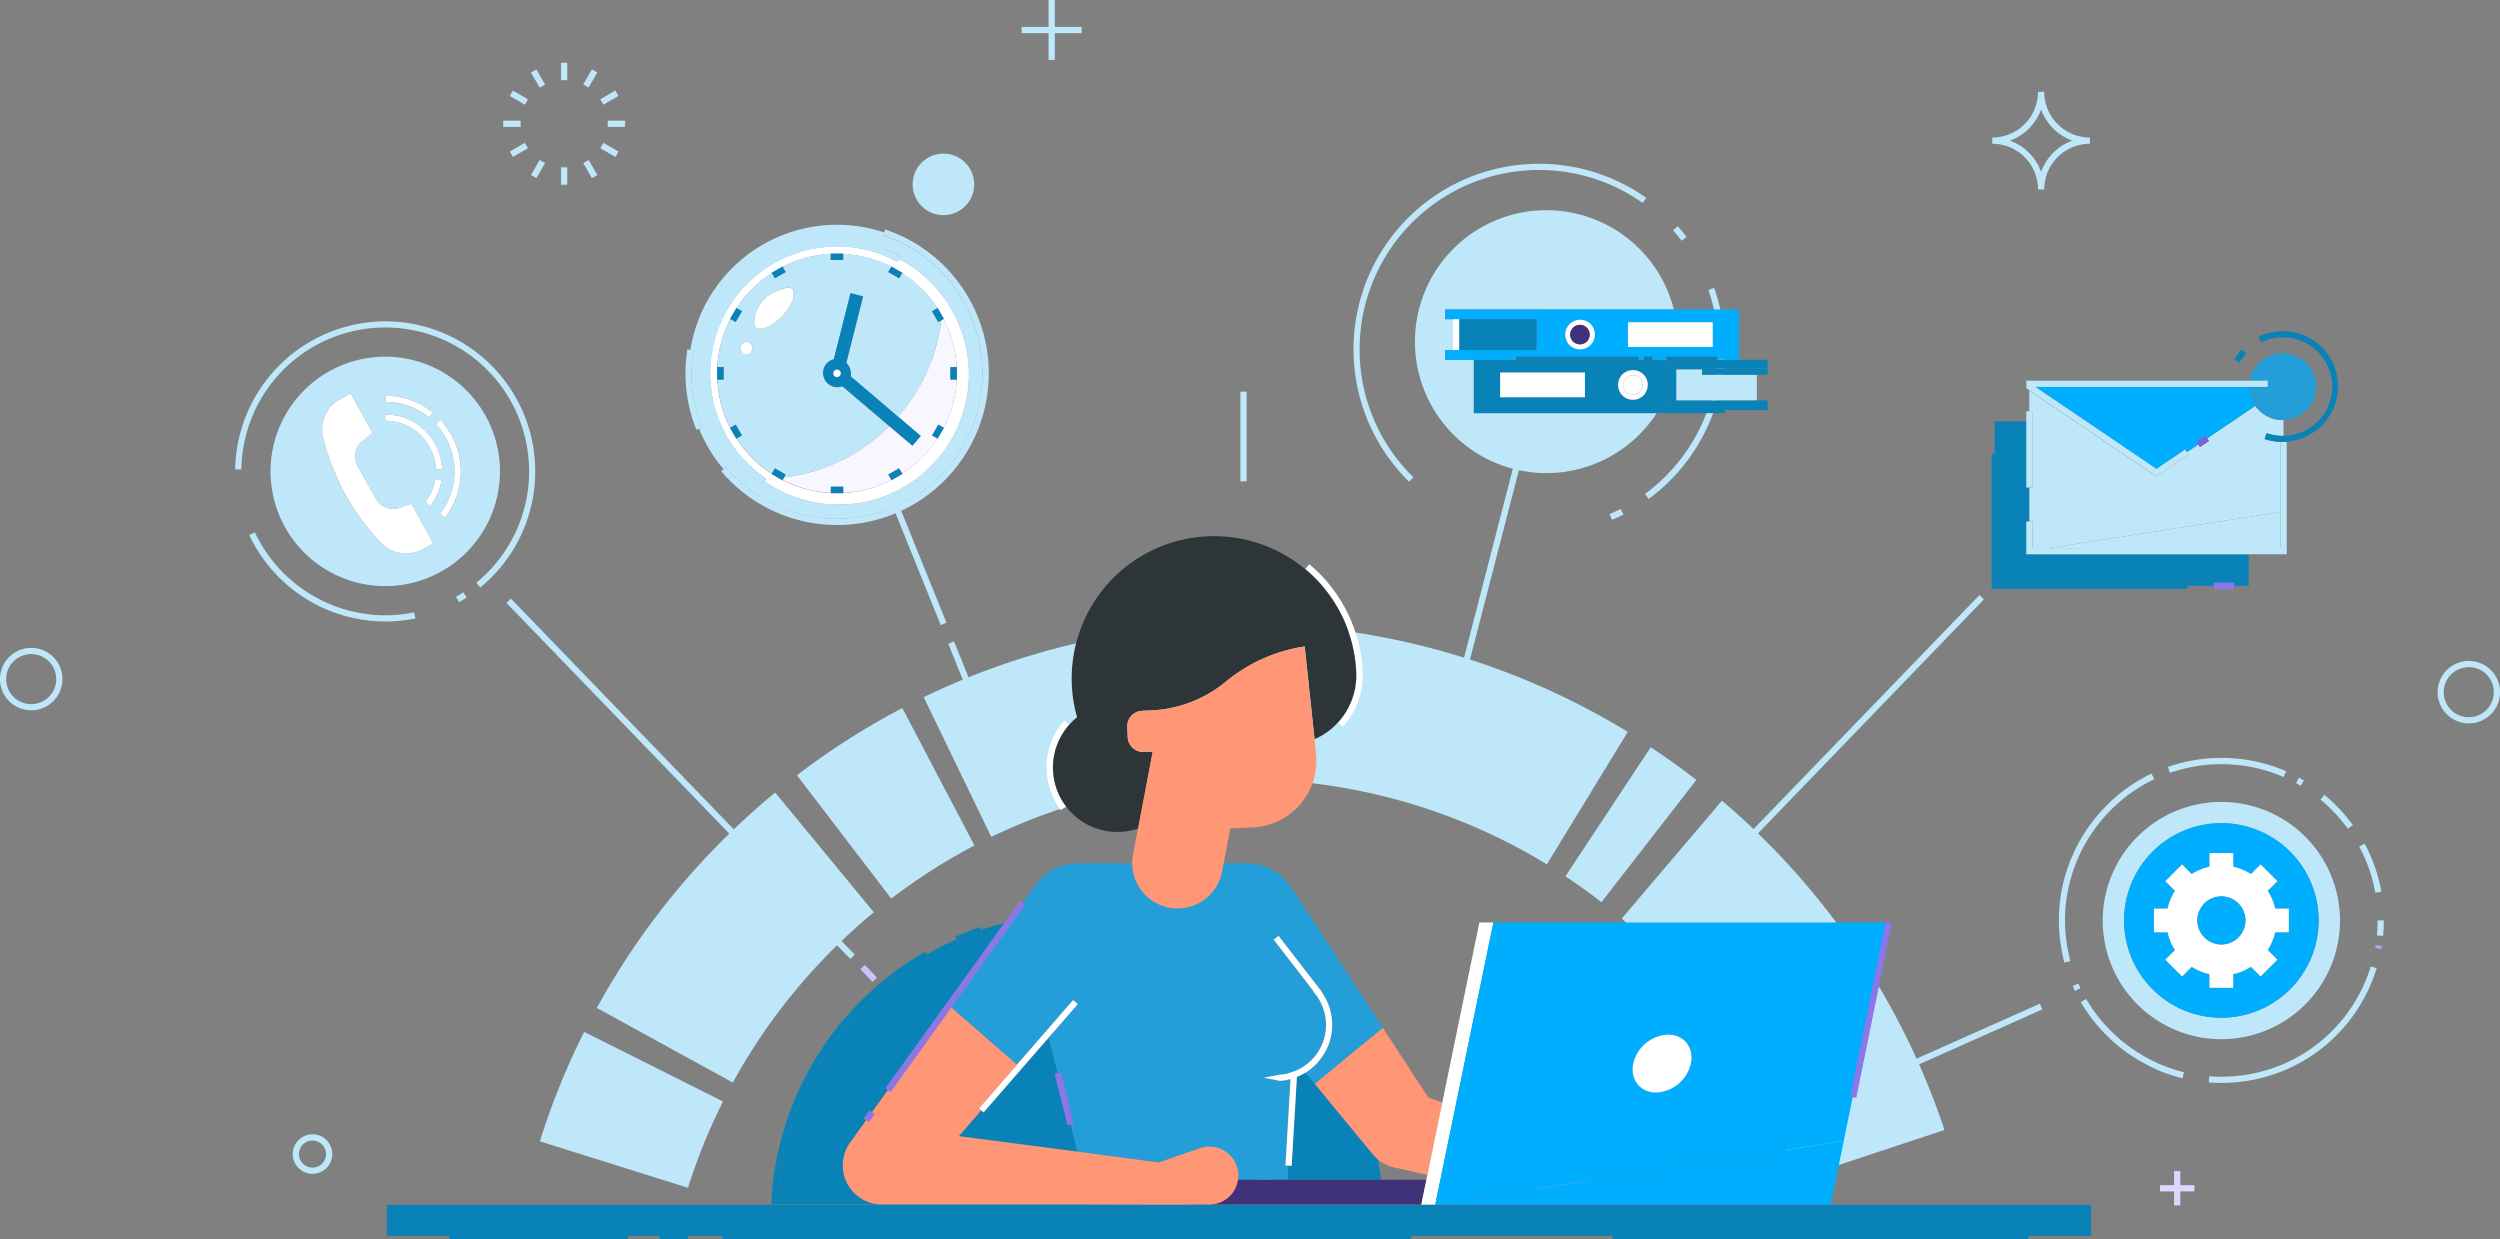 <svg xmlns="http://www.w3.org/2000/svg" viewBox="0 0 863.98 428.18"><rect x="0" y="0" width="863.98" height="428.18" fill="#808080" stroke="none"/><defs><style>.cls-1{fill:#bee7fa;}.cls-2{fill:#ccc2ff;}.cls-3{fill:#fff;}.cls-4{fill:#f8f7ff;}.cls-5{fill:#e9e6ff;}.cls-6{fill:#0983b7;}.cls-7{fill:#b3a4f5;}.cls-8{fill:#00aeff;}.cls-9{fill:#40327a;}.cls-10{fill:#239ed9;}.cls-11{fill:#7760db;}.cls-12{fill:#8b77e8;}.cls-13{fill:#ff95a9;}.cls-14{fill:none;}.cls-15{fill:#ab9af7;}.cls-16{fill:#ffc7bd;}.cls-17{fill:#2d3539;}.cls-18{fill:#ff9776;}.cls-19{fill:#ddd6ff;}</style></defs><title>Productivity Amplified</title><g id="Layer_2" data-name="Layer 2"><g id="Layer_1-2" data-name="Layer 1"><path class="cls-1" d="M237.76,410.49l-51.19-16.06a254.1,254.1,0,0,1,15.31-37.82l48,24.06A199.87,199.87,0,0,0,237.76,410.49Z"/><path class="cls-1" d="M253.26,374.13l-47-25.8a255.35,255.35,0,0,1,61.63-74.43L302,315.28A202,202,0,0,0,253.26,374.13Z"/><path class="cls-1" d="M308,310.55l-32.58-42.63a256.2,256.2,0,0,1,36.41-23.23l24.93,47.5A202.44,202.44,0,0,0,308,310.55Z"/><path class="cls-1" d="M534.58,298.71a201.07,201.07,0,0,0-192-9.48l-23.36-48.3a254.74,254.74,0,0,1,243.33,12Z"/><path class="cls-1" d="M553.45,311.79c-4-3.12-8.22-6.13-12.46-8.94l29.5-44.62c5.37,3.55,10.67,7.35,15.76,11.3Z"/><path class="cls-1" d="M621.19,407.35a201.31,201.31,0,0,0-60.75-89.88l34.65-40.75A254.71,254.71,0,0,1,672,390.5Z"/><rect class="cls-1" x="428.67" y="135.35" width="2.15" height="31"/><rect class="cls-1" x="575.15" y="251.9" width="129.46" height="2.15" transform="translate(13.46 537.64) rotate(-46.01)"/><rect class="cls-2" x="637.07" y="376.16" width="4.66" height="2.15" transform="translate(-98.17 292.82) rotate(-24.01)"/><rect class="cls-1" x="648.68" y="358.83" width="59.28" height="2.15" transform="translate(-87.75 307.15) rotate(-24.01)"/><rect class="cls-1" x="332.34" y="221.15" width="2.15" height="25.18" transform="translate(-63.28 141.92) rotate(-22)"/><rect class="cls-1" x="316.34" y="170.94" width="2.15" height="46.37" transform="translate(-49.61 133.04) rotate(-22)"/><rect class="cls-2" x="299.13" y="333.39" width="2.15" height="6.09" transform="translate(-149.45 302.93) rotate(-44)"/><rect class="cls-1" x="234.15" y="183.61" width="2.15" height="171.06" transform="translate(-120.95 238.94) rotate(-44)"/><rect class="cls-1" x="464.26" y="202.47" width="97.91" height="2.15" transform="translate(187.88 649.62) rotate(-75.53)"/><path class="cls-1" d="M289.25,179.29a50.28,50.28,0,0,0,16-97.95l.33-1a51.32,51.32,0,0,0-67,40.62l1,.17a50.79,50.79,0,0,0,3,26.63l-1,.39a51.3,51.3,0,0,0,8.47,14l.81-.68A50.2,50.2,0,0,0,289.25,179.29Zm0-96.32a46,46,0,0,1,21.95,5.58l-.52.94a45,45,0,1,1-46.5,76.85l-.6.9A46,46,0,0,1,289.25,83Z"/><path class="cls-1" d="M305.89,79.3l-.35,1-.33,1a50.27,50.27,0,1,1-54.32,80.16l-.81.68-.83.71A52.42,52.42,0,1,0,305.89,79.3Z"/><path class="cls-1" d="M239,129a50.57,50.57,0,0,1,.61-7.89l-1-.17-1.07-.17a53.73,53.73,0,0,0-.64,8.23,52.25,52.25,0,0,0,3.76,19.54l1-.41,1-.39A50.1,50.1,0,0,1,239,129Z"/><path class="cls-3" d="M289.25,85.12a43.9,43.9,0,0,0-24.47,80.34l-.6.88a45,45,0,1,0,46.5-76.85l-.51.94A43.93,43.93,0,0,0,289.25,85.12ZM324,106.5l.07,0,2.14,3.72-.07,0a41.06,41.06,0,0,1,4.48,16.66h.07v4.29h-.05a40.85,40.85,0,0,1-4.48,16.65l.06,0L324,151.58l-.07,0a41.9,41.9,0,0,1-12.19,12.19l0,.07-3.72,2.14,0-.06a41.26,41.26,0,0,1-16.66,4.48v.06h-4.29v-.07a41.06,41.06,0,0,1-16.66-4.48l0,.07-3.71-2.14,0-.07a41.5,41.5,0,0,1-12.17-12.2l-.08.05-2.15-3.72.06,0a41.08,41.08,0,0,1-4.46-16.66h-.07v-4.3h.06a40.85,40.85,0,0,1,4.48-16.65l-.07,0,2.15-3.71.07,0a41.42,41.42,0,0,1,12.19-12.19l0-.07,3.71-2.15,0,.06a41.21,41.21,0,0,1,16.66-4.48v-.05h4.29v.07a41,41,0,0,1,16.66,4.46l0-.06,3.72,2.15-.05.08A41.5,41.5,0,0,1,324,106.5Z"/><polygon class="cls-4" points="289.25 170.41 289.26 170.41 289.25 170.41 289.25 170.41"/><path class="cls-4" d="M310.37,144l7.83,6.65-2.88,3.4-8-6.79A62.29,62.29,0,0,1,271,165l-.5.85a41.06,41.06,0,0,0,16.66,4.48v-2.14h4.29v2.15a41.26,41.26,0,0,0,16.66-4.48L307,164l3.71-2.15,1.07,1.85A41.9,41.9,0,0,0,324,151.54l-1.84-1.07,2.15-3.71,1.84,1.06a40.85,40.85,0,0,0,4.48-16.65h-2.15v-4.3h2.14a41.06,41.06,0,0,0-4.48-16.66l-.85.5A62.18,62.18,0,0,1,310.37,144Z"/><path class="cls-4" d="M330.65,129v0Z"/><path class="cls-5" d="M289.25,87.63h0Z"/><path class="cls-1" d="M307,94l1.07-1.85A41,41,0,0,0,291.4,87.7v2.14h-4.29V87.68a41.21,41.21,0,0,0-16.66,4.48L271.52,94l-3.72,2.15-1.06-1.84a41.42,41.42,0,0,0-12.19,12.19l1.84,1.06-2.15,3.72-1.84-1.07a40.85,40.85,0,0,0-4.48,16.65h2.15v4.3h-2.14a41.08,41.08,0,0,0,4.46,16.66l1.86-1.07,2.14,3.71-1.83,1.06a41.5,41.5,0,0,0,12.17,12.2l1.07-1.85,3.72,2.15-.57,1a62.29,62.29,0,0,0,36.38-17.72l-16.22-13.78a4.89,4.89,0,0,1-4.69-8.47,4.61,4.61,0,0,1,1.73-.77l5.79-22.87,4.32,1.1-5.81,23a4.64,4.64,0,0,1,.68.78,4.91,4.91,0,0,1,.82,3.82l16.42,14a62.18,62.18,0,0,0,14.88-33.32l-1,.57-2.15-3.72L324,106.5a41.5,41.5,0,0,0-12.2-12.17l-1.06,1.83Zm-49.85,28.37c-2.26-1.21-1.05-4.46.8-4.26C261.51,118.52,259.92,123.86,257.14,122.38Zm6.93-9c-6.12,1.94-3.09-8.42,1.5-11.34,3-1.93,7.82-3.6,8.52-1.92C275.59,103.72,270.19,111.47,264.07,113.41Z"/><path class="cls-1" d="M263.58,167.24l.6-.9.6-.88a43.89,43.89,0,0,1,45.39-75l.51-.94.52-.94a46,46,0,0,0-47.62,78.69Z"/><path class="cls-6" d="M318.2,150.69,310.37,144l-16.42-14a4.91,4.91,0,0,0-.82-3.82,4.64,4.64,0,0,0-.68-.78l5.81-23-4.32-1.1-5.79,22.87a4.61,4.61,0,0,0-1.73.77,4.89,4.89,0,0,0,4.69,8.47l16.22,13.78,8,6.79Zm-30-20.93a1.27,1.27,0,1,1,1.78.32A1.28,1.28,0,0,1,288.22,129.76Z"/><polygon class="cls-6" points="306.99 164.03 308.06 165.88 308.09 165.94 311.81 163.8 311.77 163.73 310.7 161.88 306.99 164.03"/><polygon class="cls-6" points="271.52 94.01 270.45 92.16 270.41 92.1 266.7 94.25 266.74 94.32 267.8 96.16 271.52 94.01"/><polygon class="cls-6" points="322.12 150.47 323.96 151.54 324.03 151.58 326.17 147.86 326.11 147.82 324.26 146.76 322.12 150.47"/><polygon class="cls-6" points="256.39 107.57 254.55 106.5 254.48 106.47 252.33 110.18 252.4 110.22 254.25 111.29 256.39 107.57"/><polygon class="cls-6" points="328.44 131.17 330.59 131.17 330.64 131.17 330.65 129.07 330.65 128.99 330.65 126.88 330.58 126.88 328.44 126.88 328.44 131.17"/><polygon class="cls-6" points="250.07 126.88 247.91 126.88 247.86 126.88 247.86 131.17 247.93 131.17 250.07 131.17 250.07 126.88"/><polygon class="cls-6" points="324.26 111.29 325.25 110.72 326.1 110.22 326.17 110.18 324.03 106.47 323.96 106.5 322.11 107.57 324.26 111.29"/><polygon class="cls-6" points="254.25 146.76 252.39 147.83 252.33 147.86 254.48 151.58 254.56 151.53 256.39 150.47 254.25 146.76"/><polygon class="cls-6" points="308.09 92.1 308.06 92.16 306.99 94.01 310.7 96.16 311.76 94.33 311.81 94.25 308.09 92.1"/><polygon class="cls-6" points="271.52 164.03 267.8 161.88 266.73 163.73 266.7 163.8 270.41 165.94 270.45 165.87 270.95 165.02 271.52 164.03"/><polygon class="cls-6" points="291.4 89.84 291.4 87.7 291.4 87.63 289.27 87.63 289.23 87.63 287.11 87.63 287.11 87.68 287.11 89.84 291.4 89.84"/><polygon class="cls-6" points="287.11 168.21 287.11 170.35 287.11 170.41 289.25 170.41 289.26 170.41 291.4 170.41 291.4 170.36 291.4 168.21 287.11 168.21"/><path class="cls-3" d="M290,130.08a1.29,1.29,0,1,0-1.78-.32A1.28,1.28,0,0,0,290,130.08Z"/><path class="cls-3" d="M265.57,102.07c-4.59,2.92-7.62,13.28-1.5,11.34s11.52-9.69,10-13.26C273.39,98.47,268.59,100.14,265.57,102.07Z"/><path class="cls-3" d="M257.94,118.12c-1.85-.2-3.06,3-.8,4.26C259.92,123.86,261.51,118.52,257.94,118.12Z"/><path class="cls-1" d="M767.68,277.14a41,41,0,1,0,41,40.95A41,41,0,0,0,767.68,277.14Zm0,74.57a33.62,33.62,0,1,1,33.62-33.62A33.62,33.62,0,0,1,767.68,351.71Z"/><path class="cls-1" d="M754.77,370.55c-1.19-.3-2.36-.64-3.52-1-1.44-.46-2.86-1-4.25-1.54s-2.7-1.21-4-1.89a54.51,54.51,0,0,1-16-12.53c-.29-.33-.58-.67-.86-1-.73-.87-1.44-1.76-2.11-2.68a52.51,52.51,0,0,1-3.07-4.69l-1.85,1.08a56.54,56.54,0,0,0,3.18,4.87c.7,1,1.44,1.89,2.2,2.79.29.36.59.72.9,1.06A56.55,56.55,0,0,0,742,368c1.37.7,2.75,1.37,4.17,2s2.93,1.13,4.42,1.61c1.21.39,2.43.75,3.67,1.05Z"/><path class="cls-1" d="M821.36,334.63l-2.05-.64a54.64,54.64,0,0,1-2.37,6.31,50,50,0,0,1-2.29,4.5c-.35.63-.71,1.24-1.09,1.85a55.38,55.38,0,0,1-3.33,4.8,53.52,53.52,0,0,1-19.13,15.37c-.89.43-1.8.83-2.72,1.21a54.41,54.41,0,0,1-20.7,4.07c-1.39,0-2.79-.06-4.17-.16l-.16,2.14c1.43.11,2.89.16,4.33.16A56.43,56.43,0,0,0,789.2,370c1-.39,1.91-.81,2.84-1.26a55.6,55.6,0,0,0,19.88-16,58.15,58.15,0,0,0,3.47-5c.39-.64.76-1.27,1.13-1.92q1.29-2.28,2.37-4.69A55.86,55.86,0,0,0,821.36,334.63Z"/><path class="cls-7" d="M823.15,326.89l-2.12-.34-.18,1.09L823,328C823,327.64,823.09,327.26,823.15,326.89Z"/><path class="cls-1" d="M823.83,318.09h-2.14c0,1.72-.08,3.46-.25,5.17l2.14.2C823.75,321.69,823.83,319.88,823.83,318.09Z"/><path class="cls-1" d="M823,308.17a56.19,56.19,0,0,0-5.79-16.63l-1.89,1a54.47,54.47,0,0,1,5.57,16Z"/><path class="cls-1" d="M801.94,276.35a54.42,54.42,0,0,1,4.91,4.57c1.15,1.21,2.22,2.49,3.26,3.8.44.55.88,1.1,1.3,1.67l1.73-1.26c-.43-.59-.89-1.16-1.35-1.74-1.07-1.36-2.19-2.69-3.39-3.95a58.62,58.62,0,0,0-5.09-4.75Z"/><path class="cls-1" d="M796.2,269.71c-.56-.32-1.11-.64-1.68-.95l-1,1.88c.55.3,1.08.61,1.62.92Z"/><path class="cls-1" d="M749.91,267.08a52.81,52.81,0,0,1,5.62-1.6c1.46-.34,2.94-.62,4.44-.83l1.22-.17c1.07-.13,2.14-.22,3.22-.28s2.18-.11,3.27-.11c1.39,0,2.76.07,4.13.17s3,.27,4.41.5a53.44,53.44,0,0,1,13,3.79l.86-2a55.92,55.92,0,0,0-13.51-3.94c-1.52-.24-3-.4-4.59-.52s-2.85-.18-4.29-.18c-1.14,0-2.27.05-3.4.12s-2.24.16-3.35.29l-1.27.17c-1.55.23-3.09.51-4.61.86a55.7,55.7,0,0,0-5.84,1.68Z"/><path class="cls-1" d="M715.52,332.14A54.47,54.47,0,0,1,714,324a53.31,53.31,0,0,1-.35-5.93h0c0-.87,0-1.73.07-2.59a52.21,52.21,0,0,1,.76-6.75,54.35,54.35,0,0,1,30-39.44l-.92-1.94a56.52,56.52,0,0,0-31.18,41,54.31,54.31,0,0,0-.78,7c-.05.9-.08,1.8-.08,2.7h0a59.48,59.48,0,0,0,1.92,14.61Z"/><path class="cls-1" d="M716.3,340.77c.25.56.51,1.12.77,1.67l1.94-.93c-.26-.53-.51-1.07-.75-1.61Z"/><path class="cls-8" d="M767.68,284.48a33.62,33.62,0,1,0,33.62,33.61A33.61,33.61,0,0,0,767.68,284.48ZM791,322.19h-4.72a19,19,0,0,1-2.54,6.13l3.34,3.34-5.8,5.8-3.34-3.34a18.85,18.85,0,0,1-6.13,2.54v4.72h-8.19v-4.72a18.82,18.82,0,0,1-6.14-2.54l-3.34,3.34-5.79-5.8,3.34-3.34a18.78,18.78,0,0,1-2.55-6.13H744.4V314h4.71a18.93,18.93,0,0,1,2.55-6.14l-3.34-3.33,5.79-5.8,3.34,3.34a18.6,18.6,0,0,1,6.14-2.54v-4.72h8.19v4.72a18.64,18.64,0,0,1,6.13,2.54l3.34-3.34,5.8,5.8-3.34,3.33a19.13,19.13,0,0,1,2.54,6.14H791Z"/><path class="cls-3" d="M783.71,307.86l3.34-3.33-5.8-5.8-3.34,3.34a18.64,18.64,0,0,0-6.13-2.54v-4.72h-8.19v4.72a18.6,18.6,0,0,0-6.14,2.54l-3.34-3.34-5.79,5.8,3.34,3.33a18.93,18.93,0,0,0-2.55,6.14H744.4v8.19h4.71a18.78,18.78,0,0,0,2.55,6.13l-3.34,3.34,5.79,5.8,3.34-3.34a18.82,18.82,0,0,0,6.14,2.54v4.72h8.19v-4.72a18.85,18.85,0,0,0,6.13-2.54l3.34,3.34,5.8-5.8-3.34-3.34a19,19,0,0,0,2.54-6.13H791V314h-4.72A19.13,19.13,0,0,0,783.71,307.86Zm-16,18.54a8.31,8.31,0,1,1,8.31-8.31A8.31,8.31,0,0,1,767.68,326.4Z"/><circle class="cls-8" cx="767.68" cy="318.09" r="8.3"/><path class="cls-1" d="M509.35,140.64h0V124.33h-9.89V121h2.67V110.31h-2.67v-3.37h79a45.43,45.43,0,1,0-5.92,35.84H509.35Z"/><path class="cls-1" d="M557.11,179.65c1.33-.57,2.65-1.19,3.93-1.85l-1-1.91c-1.24.63-2.51,1.23-3.8,1.78Z"/><path class="cls-1" d="M593.82,120.7a62.25,62.25,0,0,1-25.31,50l1.28,1.73A64.41,64.41,0,0,0,596,120.7a63.77,63.77,0,0,0-3.6-21.21l-2,.71A61.86,61.86,0,0,1,593.82,120.7Z"/><path class="cls-1" d="M581.18,83.19l1.71-1.3q-1.47-1.94-3.08-3.74l-1.6,1.42C579.24,80.73,580.24,82,581.18,83.19Z"/><path class="cls-1" d="M469.87,120.7A62,62,0,0,1,567.7,70.14l1.24-1.75a64.12,64.12,0,0,0-82,98.06l1.51-1.53A61.51,61.51,0,0,1,469.87,120.7Z"/><polygon class="cls-6" points="579.34 127.69 588.23 127.69 588.23 127.35 610.89 127.35 610.89 124.33 601 124.33 593.43 124.33 593.43 125.4 575.97 125.4 575.97 124.33 575.97 124.33 575.97 127.69 575.97 138.35 575.97 140.64 596.05 140.64 596.05 141.71 610.89 141.71 610.89 138.35 607.14 138.35 579.34 138.35 579.34 127.69"/><path class="cls-6" d="M571.05,125.4h-2.93v-1.07H566.3v1.07H524v-1.07H509.35v16.31H576V124.33h-4.92Zm-23.32,11.89h-29.3v-8.55h29.3Zm21-1.72a4.21,4.21,0,0,1-1.85,1.86,5.12,5.12,0,0,1-7-7,4.21,4.21,0,0,1,1.86-1.85A5.11,5.11,0,0,1,568.72,135.57Z"/><path class="cls-3" d="M561.76,128.61a4.21,4.21,0,0,0-1.86,1.85,5.12,5.12,0,0,0,7,7,4.21,4.21,0,0,0,1.85-1.86A5.11,5.11,0,0,0,561.76,128.61Zm2.55,7.77a3.37,3.37,0,1,1,3.37-3.36A3.35,3.35,0,0,1,564.31,136.38Z"/><circle class="cls-3" cx="564.31" cy="133.02" r="3.36" transform="translate(411.26 692.23) rotate(-87.96)"/><polygon class="cls-1" points="588.23 129.5 588.23 127.69 579.34 127.69 579.34 138.35 607.14 138.35 607.14 129.5 588.23 129.5"/><rect class="cls-3" x="518.43" y="128.74" width="29.3" height="8.55"/><polygon class="cls-6" points="588.23 127.69 588.23 129.5 607.14 129.5 610.89 129.5 610.89 127.35 610.89 127.35 588.23 127.35 588.23 127.69"/><polygon class="cls-8" points="524 123.25 534.37 123.25 534.37 120.96 534.37 110.31 534.37 106.94 531.01 106.94 499.46 106.94 499.46 110.31 502.13 110.31 502.13 110.31 504.28 110.31 504.28 110.31 531.01 110.31 531.01 120.96 503.2 120.96 499.46 120.96 499.46 124.33 509.35 124.33 524 124.33 524 123.25"/><path class="cls-8" d="M534.37,110.31v12.94H566.3v1.08h1.82v-1.08h2.93v1.08H576v-1.08h17.46v1.08H601V106.94H534.37Zm28.24,1h29.3v8.55h-29.3Zm-14-.13a4.24,4.24,0,0,1,1.85,1.85,5.12,5.12,0,0,1-7,7,4.34,4.34,0,0,1-1.86-1.86A5.12,5.12,0,0,1,548.59,111.23Z"/><path class="cls-3" d="M543.48,120.05a5.12,5.12,0,0,0,7-7,4.24,4.24,0,0,0-1.85-1.85,5.12,5.12,0,0,0-7,7A4.34,4.34,0,0,0,543.48,120.05Zm2.55-7.78a3.37,3.37,0,1,1-3.36,3.37A3.37,3.37,0,0,1,546,112.27Z"/><path class="cls-9" d="M546,119a3.37,3.37,0,1,0-3.36-3.36A3.37,3.37,0,0,0,546,119Z"/><polygon class="cls-6" points="531.01 110.31 504.28 110.31 504.28 120.96 503.2 120.96 503.2 120.96 531.01 120.96 531.01 110.31"/><rect class="cls-3" x="562.61" y="111.36" width="29.3" height="8.55"/><polygon class="cls-6" points="575.97 140.64 509.35 140.64 509.35 140.64 509.35 142.78 572.51 142.78 596.05 142.78 596.05 141.71 596.05 140.64 575.97 140.64"/><polygon class="cls-6" points="524 123.25 524 124.33 524 125.4 566.3 125.4 566.3 124.33 566.3 123.25 534.37 123.25 524 123.25"/><polygon class="cls-6" points="575.97 123.25 575.97 124.33 575.97 125.4 593.43 125.4 593.43 124.33 593.43 123.25 575.97 123.25"/><polygon class="cls-6" points="571.05 125.4 571.05 124.33 571.05 123.25 568.12 123.25 568.12 124.33 568.12 125.4 571.05 125.4"/><polygon class="cls-3" points="504.28 110.31 504.28 110.31 502.13 110.31 502.13 110.31 502.13 120.96 503.2 120.96 504.28 120.96 504.28 110.31"/><path class="cls-1" d="M157.57,206.23l1.06,1.87c.88-.5,1.77-1,2.63-1.6l-1.17-1.8C159.27,205.24,158.42,205.75,157.57,206.23Z"/><path class="cls-1" d="M133.14,111.05a52.06,52.06,0,0,0-51.87,51.2l2.15,0a49.72,49.72,0,1,1,81.19,39.14l1.36,1.66a51.87,51.87,0,0,0-32.83-92Z"/><path class="cls-1" d="M133.14,212.64A49.92,49.92,0,0,1,88.1,184l-1.95.91a52,52,0,0,0,57.42,28.82l-.43-2.1A50,50,0,0,1,133.14,212.64Z"/><path class="cls-1" d="M133.14,202.55A39.64,39.64,0,1,0,93.5,162.91,39.63,39.63,0,0,0,133.14,202.55Zm19.14-57.41a26.07,26.07,0,0,1,7,17.78c0,.81,0,1.61-.11,2.35a26,26,0,0,1-5.31,13.56l-1.7-1.31A23.86,23.86,0,0,0,157,165.08a21.58,21.58,0,0,0,.1-2.16,23.89,23.89,0,0,0-6.42-16.32Zm-3.57,29.75-1.7-1.31a17.35,17.35,0,0,0,3.42-7.92l2.12.33A19.51,19.51,0,0,1,148.71,174.89Zm-15.57-38.11a26,26,0,0,1,14.32,4.29c.7.46,1.39,1,2,1.49l-1.35,1.67a23,23,0,0,0-1.88-1.36,23.78,23.78,0,0,0-13.14-3.94Zm0,6.48a19.58,19.58,0,0,1,19.64,18.93l-2.15.08a17.43,17.43,0,0,0-17.49-16.86Zm-21.65,3.19a12.07,12.07,0,0,1,6.1-8.62l3.61-2,7.56,13.75-3.38,2.63a6.9,6.9,0,0,0-2.57,4.37h0a6.91,6.91,0,0,0,.77,4.37l6.24,11.35a6.88,6.88,0,0,0,8.34,3.17l4-1.44,7.56,13.75-3.61,2a12.05,12.05,0,0,1-10.54.53h0a12.32,12.32,0,0,1-4-2.79h0a81.28,81.28,0,0,1-19.88-36.17h0A12.09,12.09,0,0,1,111.49,146.45Z"/><path class="cls-3" d="M148.16,144.23l1.35-1.67c-.66-.53-1.35-1-2-1.49a26,26,0,0,0-14.32-4.29v2.15a23.78,23.78,0,0,1,13.14,3.94A23,23,0,0,1,148.16,144.23Z"/><path class="cls-3" d="M157,165.08a23.86,23.86,0,0,1-4.87,12.44l1.7,1.31a26,26,0,0,0,5.31-13.56c.07-.74.11-1.54.11-2.35a26.07,26.07,0,0,0-7-17.78l-1.58,1.46a23.89,23.89,0,0,1,6.42,16.32A21.58,21.58,0,0,1,157,165.08Z"/><path class="cls-3" d="M150.63,162.27l2.15-.08a19.58,19.58,0,0,0-19.64-18.93v2.15A17.43,17.43,0,0,1,150.63,162.27Z"/><path class="cls-3" d="M147,173.58l1.7,1.31a19.51,19.51,0,0,0,3.84-8.9l-2.12-.33A17.35,17.35,0,0,1,147,173.58Z"/><path class="cls-3" d="M111.7,151.35a81.28,81.28,0,0,0,19.88,36.17h0a12.32,12.32,0,0,0,4,2.79h0a12.05,12.05,0,0,0,10.54-.53l3.61-2-7.56-13.75-4,1.44a6.88,6.88,0,0,1-8.34-3.17L123.58,161a6.91,6.91,0,0,1-.77-4.37h0a6.9,6.9,0,0,1,2.57-4.37l3.38-2.63-7.56-13.75-3.61,2a12,12,0,0,0-5.89,13.52Z"/><polygon class="cls-6" points="700.28 180.21 701.35 180.21 701.35 168.48 700.28 168.48 700.28 145.63 689.33 145.63 689.33 156.83 690.4 156.83 690.4 201.4 755.96 201.4 755.96 202.47 765.13 202.47 765.13 201.4 772.07 201.4 772.07 202.47 777.15 202.47 777.15 191.53 700.28 191.53 700.28 180.21"/><path class="cls-1" d="M702.42,168.48h-1.07v11.73h1.07v9.17h5.82l79.85-12.44V152.73a18.82,18.82,0,0,1-5.47-1l.7-2a17,17,0,0,0,5.54.93l.31,0v-5.46l-.31,0a11.53,11.53,0,0,1-9.45-4.94l-16.62,11.26.6.9-3.09,2.09-.61-.89-4,2.68.6.88-11.08,7.51-43.91-29.74v7.21h1.07Z"/><polygon class="cls-1" points="708.24 189.38 788.09 189.38 788.09 176.94 708.24 189.38"/><path class="cls-8" d="M703.38,133.69l41.88,28.37,9.88-6.69.6.89,4-2.68-.59-.88,3.09-2.1.6.88,16.62-11.26a11.48,11.48,0,0,1-2.09-6.53Z"/><path class="cls-10" d="M783.72,133.69h-6.4a11.58,11.58,0,0,0,11.54,11.47l.31,0a11.54,11.54,0,1,0-11.65-13.59h6.2Z"/><path class="cls-1" d="M788.86,152.76l-.77,0v36.65H702.42v-9.17h-2.14v11.32h90V152.69C789.78,152.73,789.33,152.76,788.86,152.76Z"/><polygon class="cls-1" points="745.26 164.65 756.34 157.14 755.74 156.26 755.14 155.37 745.26 162.06 703.38 133.69 777.33 133.69 783.72 133.69 783.72 131.55 777.51 131.55 700.28 131.55 700.28 134.18 701.35 134.91 745.26 164.65"/><polygon class="cls-11" points="759.1 152.69 759.69 153.58 760.3 154.47 763.39 152.38 762.78 151.48 762.19 150.6 759.1 152.69"/><polygon class="cls-1" points="701.35 168.48 702.42 168.48 702.42 142.12 701.35 142.12 700.28 142.12 700.28 145.63 700.28 168.48 701.35 168.48"/><polygon class="cls-6" points="690.4 201.4 690.4 156.83 689.33 156.83 688.26 156.83 688.26 203.55 755.96 203.55 755.96 202.47 755.96 201.4 690.4 201.4"/><polygon class="cls-12" points="765.13 201.4 765.13 202.47 765.13 203.55 772.07 203.55 772.07 202.47 772.07 201.4 765.13 201.4"/><path class="cls-6" d="M788.86,114.46a18.92,18.92,0,0,0-8.37,1.93l.94,1.93a16.76,16.76,0,0,1,7.43-1.71,17,17,0,0,1,.31,34l-.31,0a17,17,0,0,1-5.54-.93l-.7,2a18.82,18.82,0,0,0,5.47,1l.77,0c.47,0,.92,0,1.38-.07a19.14,19.14,0,0,0-1.38-38.23Z"/><path class="cls-6" d="M774,125.3a17.08,17.08,0,0,1,2.21-3.07l-1.59-1.44a19.22,19.22,0,0,0-2.49,3.46Z"/><circle class="cls-13" cx="529.49" cy="404.68" r="5.36"/><path class="cls-13" d="M542.49,399.61h0a7.41,7.41,0,0,1,2.43.46,7.51,7.51,0,0,1-5.2,14.09l-12.08-4.46,2-10.4Z"/><circle class="cls-1" cx="326.04" cy="63.72" r="10.64" transform="translate(50.44 249.21) rotate(-45)"/><rect class="cls-6" x="133.68" y="416.38" width="588.97" height="10.73"/><path class="cls-6" d="M487.66,427.11h0Z"/><rect class="cls-6" x="249.61" y="426.03" width="238.05" height="2.15"/><path class="cls-6" d="M217.07,427.11h0Z"/><rect class="cls-6" x="155.36" y="426.03" width="61.71" height="2.15"/><path class="cls-6" d="M237.83,427.11h0Z"/><rect class="cls-6" x="227.93" y="426.03" width="9.9" height="2.15"/><path class="cls-6" d="M701,427.11h0Z"/><rect class="cls-6" x="557.25" y="426.03" width="143.72" height="2.15"/><rect class="cls-3" x="423.54" y="392.55" width="28.05" height="2.15" transform="translate(24.28 812.67) rotate(-87.37)"/><path class="cls-14" d="M481.83,403.45a13.34,13.34,0,0,1-5.69-2.83q.69,3.53,1.15,7.12h15.65l.35-1.69-11.46-2.59Z"/><polygon class="cls-6" points="368.96 388.74 364.52 371.08 365.55 370.82 362.46 358.53 339.92 384.44 339.11 383.73 331.33 392.67 372.4 398.02 370 388.48 368.96 388.74"/><path class="cls-6" d="M474.43,398.89h0l-20.07-24.36-3.19-3.87a19.57,19.57,0,0,1-3,1.5l-1.79,30.74-1.15-.07-.22,4.9h32.25q-.46-3.6-1.15-7.12A14.7,14.7,0,0,1,474.43,398.89Z"/><path class="cls-6" d="M304.74,416.2a14.79,14.79,0,0,1-1.75-.1A13.45,13.45,0,0,1,291.4,401a13.23,13.23,0,0,1,2.41-6.11h0l5.6-7.78-.87-.62,1.93-2.69.87.63,5.56-7.72-.87-.63L347.11,319c-2.71.68-5.38,1.47-8,2.35l.34,1c-2.86,1-5.71,2.07-8.48,3.28l-.43-1a105.67,105.67,0,0,0-10.24,5.19l.53.92a103.81,103.81,0,0,0-52.15,85.44h36.06Z"/><path class="cls-6" d="M339.45,322.36l-.34-1-.35-1c-2.91,1-5.82,2.11-8.65,3.35l.43,1,.43,1C333.74,324.43,336.59,323.32,339.45,322.36Z"/><path class="cls-6" d="M320.83,330.77l-.53-.92-.54-.94a106,106,0,0,0-53.23,87.26l2.15.09v-.05A103.81,103.81,0,0,1,320.83,330.77Z"/><path class="cls-3" d="M368.35,278.71a22.41,22.41,0,0,1,1.07-28.26L367.81,249a24.58,24.58,0,0,0-1.18,31Z"/><path class="cls-15" d="M430.83,298.3a17.14,17.14,0,0,1,1.76.09A17.29,17.29,0,0,0,430.83,298.3Z"/><path class="cls-15" d="M430.3,298.29h0Z"/><path class="cls-15" d="M432.91,298.43c.51.06,1,.14,1.51.24C433.91,298.57,433.41,298.49,432.91,298.43Z"/><path class="cls-15" d="M440.15,300.89c.37.22.73.44,1.08.68C440.88,301.33,440.52,301.11,440.15,300.89Z"/><path class="cls-15" d="M442.87,302.85c.42.36.83.75,1.22,1.15C443.7,303.6,443.3,303.22,442.87,302.85Z"/><path class="cls-15" d="M444.14,304.06a15.6,15.6,0,0,1,1.13,1.31A15.6,15.6,0,0,0,444.14,304.06Z"/><path class="cls-15" d="M446.21,306.67c-.26-.41-.55-.8-.85-1.19a14.32,14.32,0,0,1,.84,1.2Z"/><path class="cls-15" d="M441.56,301.81c.4.29.8.59,1.18.92C442.36,302.41,442,302.1,441.56,301.81Z"/><path class="cls-15" d="M439.27,300.37c-.23-.12-.47-.21-.7-.32.35.17.69.33,1,.52Z"/><path class="cls-15" d="M436.8,299.33c.37.13.74.27,1.1.42C437.54,299.59,437.17,299.46,436.8,299.33Z"/><path class="cls-15" d="M434.9,298.78c.43.1.86.21,1.28.34C435.76,299,435.33,298.88,434.9,298.78Z"/><polygon class="cls-13" points="538.66 416.3 579.95 416.3 579.95 416.29 538.64 416.29 538.66 416.3"/><path class="cls-10" d="M389.78,324.19a18.68,18.68,0,0,1-3,4.75h0l-13.46,15.48-1.65,1.89.81.71-10,11.51,3.09,12.29,1.05-.27L371,388.22l-1,.26,2.4,9.54,28.07,3.66,14-4.86a10,10,0,0,1,13.11,10.92H445l.22-4.9-1-.06L446,372.91a13.49,13.49,0,0,1-3.73.62l-5.45-1.07,1.09-.22a18.34,18.34,0,0,1-11.57-7.06l-.25.2-23.94-31,29.31-22.63,2.83,3.67,11.9-8.76a14.32,14.32,0,0,0-.84-1.2l-.09-.11a15.6,15.6,0,0,0-1.13-1.31l-.05-.06c-.39-.4-.8-.79-1.22-1.15l-.13-.12c-.38-.33-.78-.63-1.18-.92l-.33-.24c-.35-.24-.71-.46-1.08-.68-.18-.11-.36-.22-.55-.32-.34-.19-.68-.35-1-.52s-.44-.21-.67-.3-.73-.29-1.1-.42l-.62-.21c-.42-.13-.85-.24-1.28-.34l-.48-.11c-.5-.1-1-.18-1.51-.24l-.32,0a17.14,17.14,0,0,0-1.76-.09h-7.91l-.56,2.94a15.65,15.65,0,0,1-31-2.94H375c-.4,0-.8,0-1.2,0a18.31,18.31,0,0,1,6.44,1.5A18.5,18.5,0,0,1,389.78,324.19Z"/><polygon class="cls-16" points="410.69 416.22 402.68 416.25 402.68 416.26 401.23 416.26 400.7 416.26 400.7 416.26 376.99 416.25 377 416.3 444.64 416.3 444.64 416.28 410.69 416.28 410.69 416.22"/><path class="cls-3" d="M468.78,232.32a24,24,0,0,1-6.32,17.41l1.58,1.45a26.14,26.14,0,0,0,6.89-19A51.6,51.6,0,0,0,452.51,195l-1.38,1.65A49.4,49.4,0,0,1,468.78,232.32Z"/><path class="cls-17" d="M398.41,259.74l-3.07.14a5.36,5.36,0,0,1-5.59-5.12l-.16-3.5a5.37,5.37,0,0,1,5.12-5.6l1.75-.08h0l1.42-.06a43.46,43.46,0,0,0,25.79-9.94h0a55.71,55.71,0,0,1,27.23-12.16l3.42,32.05a24.14,24.14,0,0,0,14.38-23.15h0a49.19,49.19,0,1,0-96.47,15.57,22.26,22.26,0,0,0,21.1,38.44Z"/><path class="cls-18" d="M404,313.67a15.66,15.66,0,0,0,18.32-12.44l.56-2.94,2.29-12,7.73-.34a23.07,23.07,0,0,0,21.91-25.49l-.53-5-3.42-32.05a55.71,55.71,0,0,0-27.23,12.16h0a43.46,43.46,0,0,1-25.79,9.94l-1.42.06h0l-1.75.08a5.37,5.37,0,0,0-5.12,5.6l.16,3.5a5.36,5.36,0,0,0,5.59,5.12l3.07-.14-5.08,26.59-1.72,9A15.65,15.65,0,0,0,404,313.67Z"/><path class="cls-18" d="M454.35,374.54l20.07,24.36h0a14.7,14.7,0,0,0,1.71,1.73,13.34,13.34,0,0,0,5.69,2.83h0l11.46,2.59,5.15-25-4.82-1.77-15.74-24.11Z"/><path class="cls-10" d="M434.3,315.44l-2.83-3.67L402.16,334.4l23.94,31,.25-.2a18.34,18.34,0,0,0,11.57,7.06l4.36-.86a13,13,0,0,0,3.74-.71,17.2,17.2,0,0,0,11.45-21.51,16.82,16.82,0,0,0-3-5.69l-.74-.93.11-.06-13.71-17.75,1.7-1.31L457,343l-.1.06a19.33,19.33,0,0,1-5.7,27.6l3.19,3.87,23.53-19.4-17.22-26.37-14.44-22.11h0Z"/><polygon class="cls-12" points="368.96 388.74 370 388.48 371.04 388.21 366.6 370.55 365.55 370.82 364.52 371.08 368.96 388.74"/><path class="cls-10" d="M328.74,348.19l22.69,19.75,19.43-22.33.81.7,1.65-1.89,13.46-15.48h0a18.51,18.51,0,0,0-6.56-29.11,18.31,18.31,0,0,0-6.44-1.5,18.54,18.54,0,0,0-16,7.64h0l-4.41,6.13.88.63Z"/><polygon class="cls-3" points="362.46 358.53 372.48 347.02 371.67 346.31 370.86 345.61 351.43 367.94 338.3 383.03 339.11 383.73 339.92 384.44 362.46 358.53"/><path class="cls-9" d="M477.29,407.74h-49.7a10,10,0,0,1-9.81,8.45h0l-7.08,0v.06h80.48l1.76-8.54Z"/><polygon class="cls-3" points="516.11 318.79 511.26 318.79 498.44 381.02 493.29 406.05 492.94 407.74 491.18 416.28 491.18 416.29 496.03 416.29 516.11 318.79"/><path class="cls-8" d="M647.91,318.79H516.11L496,416.29l141.17-22,15.56-75.5Zm-63.55,48.74a12.9,12.9,0,0,1-12,10c-5.5,0-9.05-4.47-7.91-10a12.87,12.87,0,0,1,12-10C582,357.57,585.49,362,584.36,367.53Z"/><polygon class="cls-8" points="496.03 416.29 538.64 416.29 579.95 416.29 627.83 416.29 632.67 416.29 637.09 394.84 637.2 394.29 496.03 416.29"/><path class="cls-3" d="M576.44,357.57a12.87,12.87,0,0,0-12,10c-1.14,5.5,2.41,10,7.91,10a12.9,12.9,0,0,0,12-10C585.49,362,582,357.57,576.44,357.57Z"/><path class="cls-18" d="M400.7,416.26h2l8,0,7.08,0h0a10,10,0,1,0-3.3-19.37l-14,4.86L372.4,398l-41.07-5.35,7.78-8.94-.81-.7,13.13-15.09-22.69-19.75-21,29.16-.87-.62-5.56,7.72.88.62-1.94,2.69-.87-.63-5.6,7.78h0A13.23,13.23,0,0,0,291.4,401,13.45,13.45,0,0,0,303,416.1a14.79,14.79,0,0,0,1.75.1h7.44l64.81,0Z"/><path class="cls-3" d="M448.2,372.17a19.57,19.57,0,0,0,3-1.5,19.39,19.39,0,0,0,5.7-27.6l.1-.06-15.13-19.59-1.7,1.31,13.71,17.75-.11.06.74.93a16.82,16.82,0,0,1,3,5.69A17.2,17.2,0,0,1,446,370.67a13,13,0,0,1-3.74.71l-4.36.86-1.09.22,5.45,1.07a13.49,13.49,0,0,0,3.73-.62l-1.75,29.87,1,.06,1.15.07Z"/><polygon class="cls-12" points="298.53 386.51 299.4 387.13 300.27 387.76 302.21 385.07 301.33 384.45 300.46 383.82 298.53 386.51"/><polygon class="cls-12" points="306.89 376.73 307.76 377.35 328.74 348.19 354.27 312.72 353.39 312.09 352.52 311.46 347.11 319 306.02 376.1 306.89 376.73"/><rect class="cls-1" x="193.89" y="21.7" width="2.15" height="6.02"/><rect class="cls-1" x="193.89" y="57.82" width="2.15" height="6.02"/><rect class="cls-1" x="184.86" y="24.12" width="2.15" height="6.02" transform="translate(11.35 96.61) rotate(-30)"/><rect class="cls-1" x="202.92" y="55.4" width="2.15" height="6.02" transform="translate(-1.87 109.83) rotate(-30)"/><rect class="cls-1" x="178.25" y="30.73" width="2.15" height="6.02" transform="translate(60.45 172.18) rotate(-60)"/><rect class="cls-1" x="209.53" y="48.79" width="2.15" height="6.02" transform="translate(60.45 208.3) rotate(-60)"/><rect class="cls-1" x="173.9" y="41.7" width="6.02" height="2.15"/><rect class="cls-1" x="210.01" y="41.7" width="6.02" height="2.15"/><rect class="cls-1" x="176.32" y="50.73" width="6.02" height="2.15" transform="translate(-1.88 96.59) rotate(-30)"/><rect class="cls-1" x="207.59" y="32.67" width="6.02" height="2.15" transform="translate(11.34 109.81) rotate(-30)"/><rect class="cls-1" x="182.93" y="57.34" width="6.02" height="2.15" transform="translate(42.37 190.21) rotate(-59.99)"/><rect class="cls-1" x="200.99" y="26.06" width="6.02" height="2.15" transform="translate(78.52 190.24) rotate(-60.01)"/><path class="cls-1" d="M706.47,65.48h-2.15a15.82,15.82,0,0,0-15.8-15.8V47.53a15.81,15.81,0,0,0,15.8-15.8h2.15a15.81,15.81,0,0,0,15.8,15.8v2.15A15.81,15.81,0,0,0,706.47,65.48ZM694.64,48.61a18,18,0,0,1,10.75,10.75,18.07,18.07,0,0,1,10.76-10.75,18.11,18.11,0,0,1-10.76-10.76A18.07,18.07,0,0,1,694.64,48.61Z"/><path class="cls-1" d="M853.19,250A10.79,10.79,0,1,1,864,239.18,10.8,10.8,0,0,1,853.19,250Zm0-19.43a8.65,8.65,0,1,0,8.64,8.64A8.66,8.66,0,0,0,853.19,230.54Z"/><path class="cls-1" d="M108,405.66a6.83,6.83,0,1,1,6.83-6.82A6.83,6.83,0,0,1,108,405.66Zm0-11.5a4.68,4.68,0,1,0,4.68,4.68A4.69,4.69,0,0,0,108,394.16Z"/><path class="cls-1" d="M10.79,245.48a10.79,10.79,0,1,1,10.79-10.79A10.8,10.8,0,0,1,10.79,245.48Zm0-19.43a8.65,8.65,0,1,0,8.64,8.64A8.65,8.65,0,0,0,10.79,226.05Z"/><rect class="cls-1" x="353.08" y="9.3" width="20.74" height="2.15"/><rect class="cls-1" x="362.38" width="2.15" height="20.75"/><rect class="cls-19" x="746.48" y="409.59" width="11.89" height="2.15"/><rect class="cls-19" x="751.35" y="404.72" width="2.15" height="11.88"/><rect class="cls-12" x="615.81" y="347.9" width="61.61" height="2.15" transform="translate(175.82 913.11) rotate(-78.51)"/></g></g></svg>